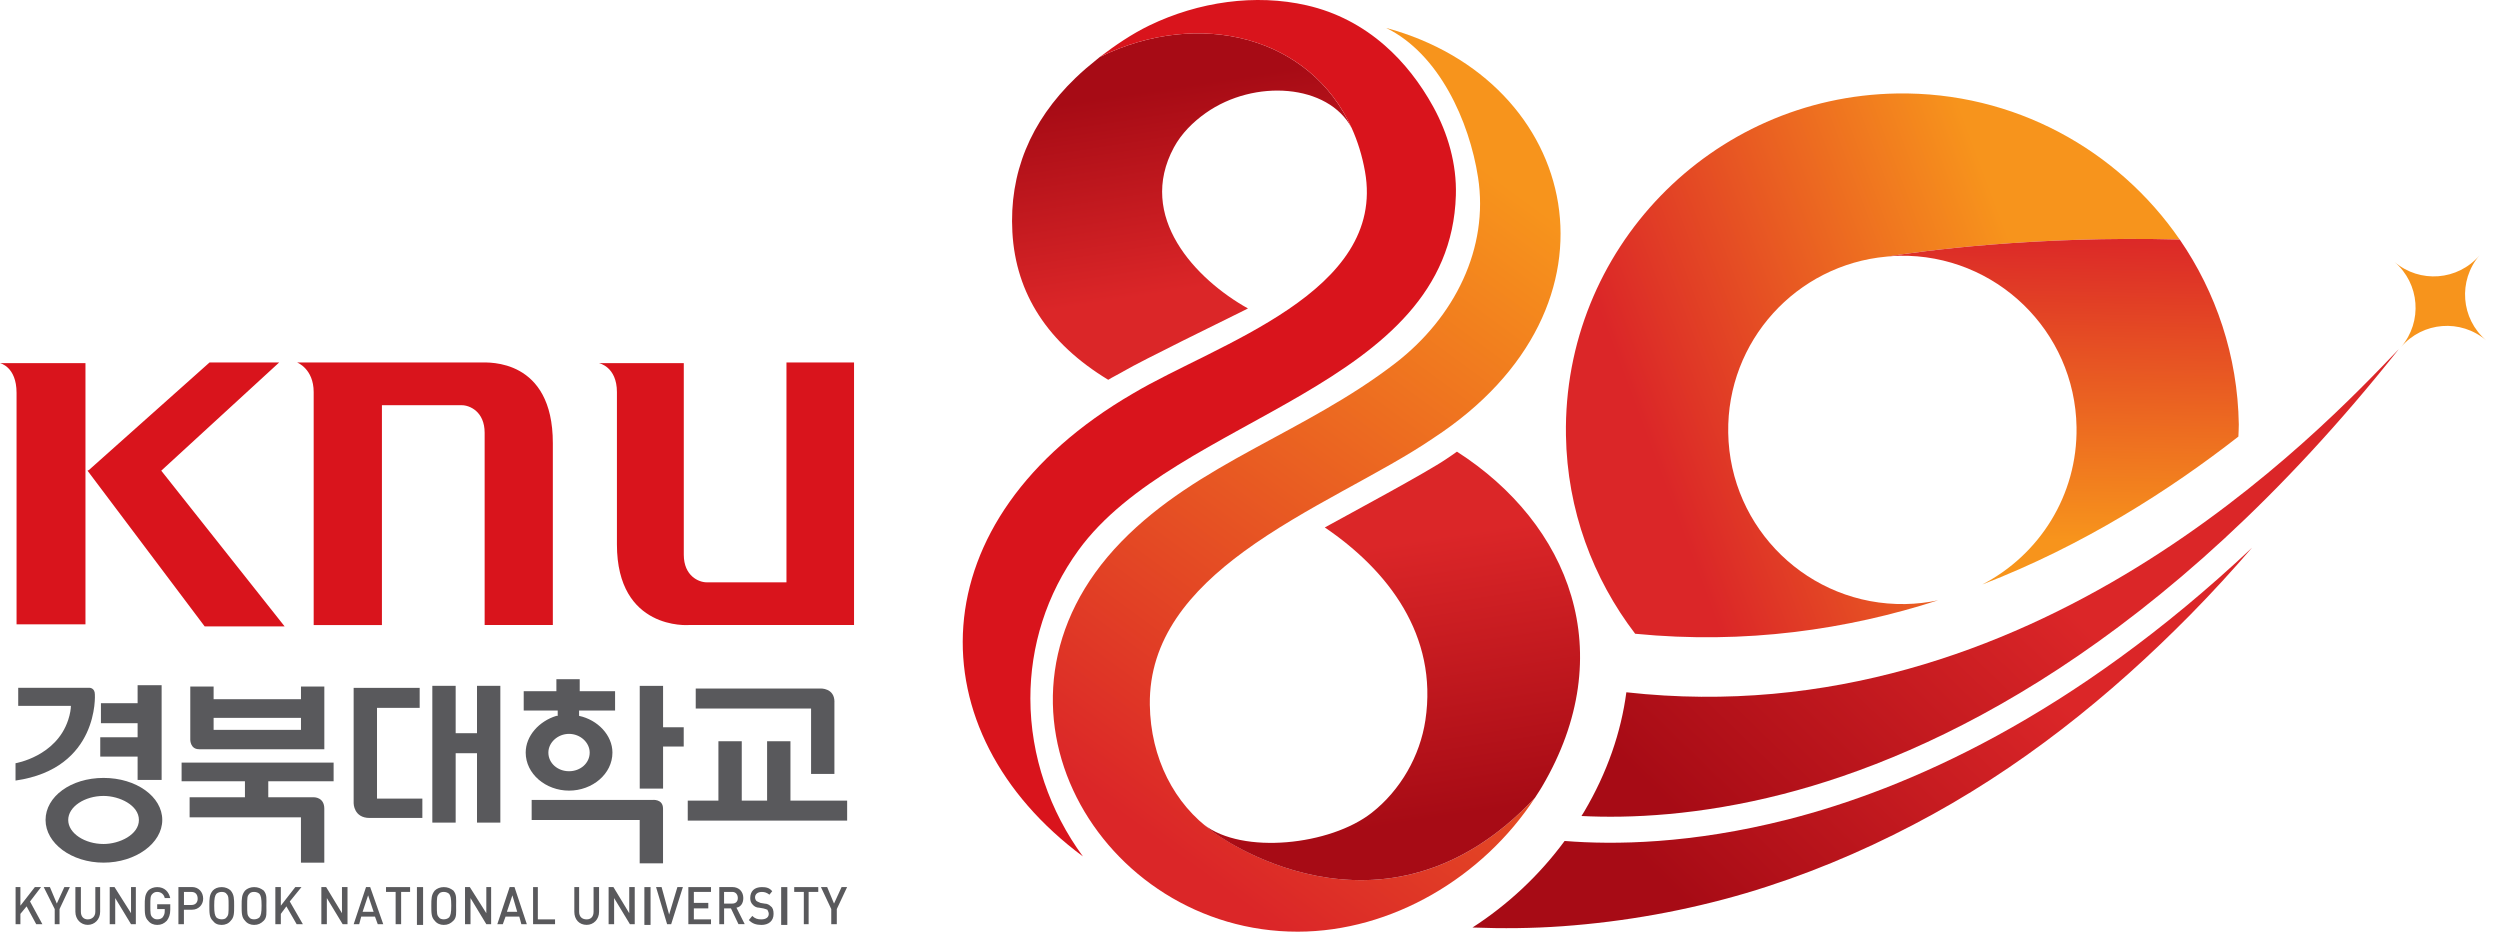 <svg width="161" height="60" viewBox="0 0 161 60" fill="none" xmlns="http://www.w3.org/2000/svg">
<path d="M72.976 25.334H72.971V25.337C72.971 25.337 72.973 25.337 72.976 25.334Z" fill="#D9141C"/>
<path d="M70.83 3.668C70.771 3.714 70.712 3.765 70.653 3.814C70.176 4.195 69.706 4.592 69.25 5.033C66.352 7.827 64.988 11.166 65.197 14.951C65.416 18.925 67.491 22.109 71.37 24.459C71.648 24.286 71.979 24.128 72.268 23.961L72.374 23.9C73.529 23.223 78.741 20.673 80.082 20.009C80.179 19.96 80.272 19.914 80.369 19.865C76.99 17.978 73.19 13.958 75.6 9.493C76.081 8.603 76.824 7.863 77.648 7.279C80.791 5.058 85.54 5.41 87.046 8.242C84.391 2.373 77.26 0.517 70.83 3.668Z" fill="url(#paint0_linear_185_247)"/>
<path d="M92.297 6.869C91.468 5.364 90.424 4.01 89.165 2.913C87.762 1.69 86.09 0.785 84.149 0.342C80.851 -0.411 77.194 0.104 74.011 1.643C72.879 2.192 71.809 2.926 70.833 3.666C70.833 3.666 70.835 3.666 70.837 3.666C77.263 0.519 84.394 2.373 87.049 8.245C87.433 9.095 87.726 10.029 87.906 11.045C89.293 18.845 78.354 22.137 72.978 25.334C72.978 25.334 72.976 25.334 72.974 25.336C58.932 33.492 58.936 47.137 69.739 55.153C67.617 52.258 66.36 48.704 66.356 44.986C66.351 41.624 67.383 38.281 69.456 35.43C75.775 26.739 93.383 25.039 93.758 12.579C93.819 10.554 93.243 8.59 92.297 6.869Z" fill="#D9141C"/>
<path d="M78.092 53.548V53.542C75.627 51.79 74.096 48.82 74.049 45.393C73.99 41.16 76.635 38.06 80.109 35.516C84.025 32.648 88.992 30.486 92.324 28.204C105.288 19.73 101.762 5.178 89.27 1.799C92.685 3.474 94.627 7.81 95.186 11.421C95.89 15.959 93.701 20.424 89.863 23.387C84.031 27.886 77.16 29.807 72.223 34.875C62.083 45.285 70.877 60.021 83.584 60C89.618 59.992 95.498 56.516 98.854 51.374C89.011 61.879 78.094 53.548 78.094 53.548H78.092Z" fill="url(#paint1_linear_185_247)"/>
<path d="M93.828 29.086C93.608 29.24 93.393 29.396 93.165 29.544C91.896 30.415 86.9 33.093 85.318 33.968C89.38 36.723 92.617 40.909 91.795 46.384C91.451 48.675 90.2 50.881 88.34 52.342C85.668 54.441 80.011 55.048 77.531 53.103L78.082 53.551C78.082 53.551 89.013 61.879 98.856 51.372C98.885 51.328 98.912 51.281 98.942 51.237C99.062 51.051 99.185 50.868 99.296 50.678C104.398 42.042 101.074 33.739 93.828 29.086Z" fill="url(#paint2_linear_185_247)"/>
<path d="M104.737 44.583C104.398 47.152 103.51 49.754 102.014 52.283C101.96 52.374 101.901 52.462 101.846 52.551C104.923 52.707 109.407 52.53 114.833 51.136C124.522 48.645 139.272 41.658 154.493 22.472C149.533 27.65 130.912 47.5 104.737 44.583Z" fill="url(#paint3_linear_185_247)"/>
<path d="M115.127 52.775C108.916 54.356 103.943 54.415 100.761 54.158C99.122 56.383 97.093 58.271 94.828 59.732C96.766 59.806 98.7 59.787 100.617 59.65C104.65 59.359 108.606 58.642 112.396 57.53C116.186 56.41 119.799 54.9 123.203 53.12C130.036 49.562 135.925 44.796 141.079 39.568C142.45 38.176 143.764 36.74 145.029 35.274C133.451 46.171 122.768 50.83 115.127 52.775Z" fill="url(#paint4_linear_185_247)"/>
<path d="M159.682 16.442C158.288 18.073 155.835 18.262 154.205 16.868C155.835 18.262 156.025 20.715 154.631 22.346C156.025 20.715 158.478 20.525 160.108 21.919C158.478 20.525 158.288 18.073 159.682 16.442Z" fill="#F7941C"/>
<path d="M140.372 15.426C136.396 9.647 129.702 5.899 122.162 6.02C110.198 6.214 100.655 16.069 100.847 28.034C100.925 32.85 102.587 37.258 105.305 40.814C112.412 41.51 118.957 40.546 124.809 38.661C124.126 38.804 123.419 38.889 122.694 38.901C116.5 39 111.398 34.061 111.297 27.867C111.202 21.957 115.696 17.054 121.488 16.527C123.694 16.179 130.995 15.177 140.374 15.426H140.372Z" fill="url(#paint5_linear_185_247)"/>
<path d="M121.486 16.527C121.767 16.501 122.045 16.474 122.332 16.47C128.526 16.371 133.628 21.31 133.729 27.504C133.801 31.908 131.319 35.748 127.657 37.642C134.176 35.126 139.738 31.56 144.152 28.116C144.156 27.854 144.184 27.599 144.179 27.335C144.108 22.909 142.707 18.819 140.375 15.426C130.998 15.177 123.694 16.179 121.488 16.527H121.486Z" fill="url(#paint6_linear_185_247)"/>
<path d="M31.208 40.252H35.603V28.536C35.603 23.077 31.43 23.344 30.986 23.344H19.135C19.135 23.344 20.201 23.744 20.201 25.252V40.255H24.596V26.096H29.745C30.235 26.096 31.211 26.496 31.211 27.871V40.255L31.208 40.252ZM55 40.252V23.341H50.648V37.501H45.499C45.012 37.501 44.036 37.101 44.036 35.725V23.387H38.575C38.575 23.387 39.73 23.609 39.73 25.252V35.06C39.73 40.609 44.347 40.252 44.347 40.252H55ZM5.636 30.312L13.182 40.341H18.331L10.385 30.312L17.977 23.344H13.493L5.726 30.269L5.636 30.312ZM5.504 23.387H0C0 23.387 1.066 23.609 1.066 25.296V40.209H5.504V23.387Z" fill="#D9141C"/>
<path d="M2.332 59.518L1.712 58.369L1.314 58.854V59.518H1.004V57.129H1.314V58.325L2.244 57.129H2.642L1.934 58.056L2.729 59.518H2.332Z" fill="#59595C"/>
<path d="M3.834 58.544V59.518H3.524V58.544L2.816 57.129H3.214L3.659 58.19L4.144 57.129H4.498L3.834 58.544Z" fill="#59595C"/>
<path d="M5.651 59.562C5.209 59.562 4.855 59.208 4.855 58.72V57.126H5.209V58.72C5.209 59.03 5.388 59.208 5.651 59.208C5.914 59.208 6.139 59.03 6.139 58.72V57.126H6.449V58.72C6.449 59.208 6.095 59.562 5.651 59.562Z" fill="#59595C"/>
<path d="M8.438 59.518L7.42 57.836V59.518H7.066V57.129H7.376L8.438 58.81V57.129H8.748V59.518H8.438Z" fill="#59595C"/>
<path d="M10.741 59.298C10.565 59.474 10.387 59.565 10.12 59.565C9.898 59.565 9.679 59.477 9.544 59.298C9.322 59.076 9.322 58.81 9.322 58.325C9.322 57.883 9.322 57.617 9.544 57.351C9.676 57.217 9.898 57.129 10.12 57.129C10.606 57.129 10.872 57.439 10.963 57.836H10.609C10.565 57.614 10.387 57.439 10.123 57.439C9.992 57.439 9.901 57.483 9.813 57.57C9.682 57.702 9.682 57.836 9.682 58.322C9.682 58.807 9.682 58.942 9.813 59.074C9.901 59.161 9.989 59.205 10.123 59.205C10.299 59.205 10.389 59.161 10.477 59.074C10.565 58.939 10.609 58.851 10.609 58.676V58.544H10.123V58.234H10.965V58.588C10.965 58.898 10.878 59.12 10.743 59.296L10.741 59.298Z" fill="#59595C"/>
<path d="M12.332 57.439H11.847V58.281H12.332C12.598 58.281 12.73 58.102 12.73 57.883C12.73 57.617 12.598 57.441 12.332 57.441V57.439ZM12.376 58.588H11.844V59.518H11.49V57.126H12.376C12.774 57.126 13.084 57.436 13.084 57.877C13.084 58.275 12.774 58.585 12.376 58.585V58.588Z" fill="#59595C"/>
<path d="M14.591 57.57C14.547 57.483 14.412 57.439 14.281 57.439C14.149 57.439 14.015 57.483 13.927 57.57C13.839 57.702 13.795 57.836 13.795 58.322C13.795 58.807 13.839 58.942 13.927 59.074C14.015 59.161 14.149 59.205 14.281 59.205C14.412 59.205 14.547 59.161 14.591 59.074C14.722 58.939 14.722 58.807 14.722 58.322C14.722 57.836 14.722 57.702 14.591 57.57ZM14.857 59.298C14.725 59.474 14.503 59.565 14.281 59.565C14.015 59.565 13.839 59.477 13.705 59.298C13.482 59.076 13.482 58.81 13.482 58.325C13.482 57.883 13.482 57.617 13.705 57.351C13.836 57.217 14.015 57.129 14.281 57.129C14.503 57.129 14.722 57.217 14.857 57.351C15.079 57.617 15.079 57.883 15.079 58.325C15.079 58.81 15.079 59.076 14.857 59.298Z" fill="#59595C"/>
<path d="M16.715 57.57C16.627 57.483 16.492 57.439 16.361 57.439C16.229 57.439 16.095 57.483 16.051 57.57C15.919 57.702 15.919 57.836 15.919 58.322C15.919 58.807 15.919 58.942 16.051 59.074C16.095 59.161 16.229 59.205 16.361 59.205C16.492 59.205 16.627 59.161 16.715 59.074C16.802 58.939 16.846 58.807 16.846 58.322C16.846 57.836 16.802 57.702 16.715 57.57ZM16.981 59.298C16.802 59.474 16.627 59.565 16.361 59.565C16.139 59.565 15.919 59.477 15.785 59.298C15.562 59.076 15.562 58.81 15.562 58.325C15.562 57.883 15.562 57.617 15.785 57.351C15.916 57.217 16.139 57.129 16.361 57.129C16.627 57.129 16.802 57.217 16.981 57.351C17.203 57.617 17.156 57.883 17.156 58.325C17.156 58.81 17.2 59.076 16.981 59.298Z" fill="#59595C"/>
<path d="M19.104 59.518L18.443 58.369L18.086 58.854V59.518H17.732V57.129H18.086V58.325L19.016 57.129H19.414L18.662 58.056L19.505 59.518H19.104Z" fill="#59595C"/>
<path d="M22.067 59.518L21.049 57.836V59.518H20.695V57.129H21.005L22.023 58.81V57.129H22.38V59.518H22.067Z" fill="#59595C"/>
<path d="M23.707 57.658L23.353 58.72H24.061L23.707 57.658ZM24.327 59.518L24.149 59.03H23.263L23.131 59.518H22.777L23.573 57.126H23.839L24.681 59.518H24.327Z" fill="#59595C"/>
<path d="M25.833 57.439V59.518H25.479V57.439H24.859V57.129H26.409V57.439H25.833Z" fill="#59595C"/>
<path d="M27.247 57.129H26.85V59.565H27.247V57.129Z" fill="#59595C"/>
<path d="M28.93 57.57C28.842 57.483 28.707 57.439 28.576 57.439C28.444 57.439 28.309 57.483 28.266 57.57C28.134 57.702 28.134 57.836 28.134 58.322C28.134 58.807 28.134 58.942 28.266 59.074C28.309 59.161 28.444 59.205 28.576 59.205C28.707 59.205 28.842 59.161 28.93 59.074C29.017 58.939 29.061 58.807 29.061 58.322C29.061 57.836 29.017 57.702 28.93 57.57ZM29.195 59.298C29.017 59.474 28.842 59.565 28.576 59.565C28.353 59.565 28.134 59.477 28 59.298C27.777 59.076 27.777 58.81 27.777 58.325C27.777 57.883 27.777 57.617 28 57.351C28.134 57.217 28.353 57.129 28.576 57.129C28.842 57.129 29.017 57.217 29.195 57.351C29.418 57.617 29.374 57.883 29.374 58.325C29.374 58.81 29.418 59.076 29.195 59.298Z" fill="#59595C"/>
<path d="M31.319 59.518L30.301 57.836V59.518H29.947V57.129H30.257L31.319 58.81V57.129H31.629V59.518H31.319Z" fill="#59595C"/>
<path d="M32.998 57.658L32.645 58.72H33.308L32.998 57.658ZM33.575 59.518L33.443 59.03H32.557L32.381 59.518H32.027L32.823 57.126H33.133L33.928 59.518H33.575Z" fill="#59595C"/>
<path d="M34.33 59.518V57.129H34.637V59.208H35.745V59.518H34.33Z" fill="#59595C"/>
<path d="M37.782 59.562C37.294 59.562 36.986 59.208 36.986 58.72V57.126H37.296V58.72C37.296 59.03 37.475 59.208 37.785 59.208C38.051 59.208 38.226 59.03 38.226 58.72V57.126H38.58V58.72C38.58 59.208 38.226 59.562 37.782 59.562Z" fill="#59595C"/>
<path d="M40.567 59.518L39.549 57.836V59.518H39.195V57.129H39.505L40.523 58.81V57.129H40.877V59.518H40.567Z" fill="#59595C"/>
<path d="M41.896 57.129H41.498V59.565H41.896V57.129Z" fill="#59595C"/>
<path d="M43.224 59.518H42.961L42.25 57.129H42.607L43.092 58.898L43.624 57.129H43.978L43.224 59.518Z" fill="#59595C"/>
<path d="M44.33 59.518V57.129H45.789V57.439H44.684V58.146H45.614V58.5H44.684V59.208H45.789V59.518H44.33Z" fill="#59595C"/>
<path d="M47.162 57.439H46.63V58.19H47.162C47.384 58.19 47.516 58.056 47.516 57.836C47.516 57.617 47.384 57.439 47.162 57.439ZM47.559 59.518L47.074 58.5H46.632V59.518H46.322V57.126H47.162C47.603 57.126 47.869 57.436 47.869 57.834C47.869 58.188 47.691 58.41 47.428 58.454L47.96 59.515H47.562L47.559 59.518Z" fill="#59595C"/>
<path d="M49.023 59.562C48.669 59.562 48.447 59.474 48.225 59.252L48.447 58.986C48.625 59.164 48.801 59.208 49.023 59.208C49.333 59.208 49.508 59.076 49.508 58.854C49.508 58.766 49.465 58.676 49.421 58.588C49.333 58.544 49.289 58.544 49.154 58.5L48.888 58.456C48.71 58.456 48.578 58.369 48.491 58.278C48.359 58.146 48.315 58.012 48.315 57.836C48.315 57.392 48.581 57.129 49.067 57.129C49.333 57.129 49.552 57.173 49.731 57.395L49.552 57.617C49.377 57.485 49.242 57.441 49.067 57.441C48.801 57.441 48.625 57.573 48.625 57.795C48.625 57.883 48.669 57.971 48.713 58.017C48.757 58.061 48.891 58.105 48.979 58.149L49.245 58.193C49.423 58.193 49.555 58.281 49.643 58.371C49.775 58.459 49.818 58.637 49.818 58.86C49.818 59.304 49.508 59.567 49.023 59.567V59.562Z" fill="#59595C"/>
<path d="M50.704 57.129H50.307V59.565H50.704V57.129Z" fill="#59595C"/>
<path d="M52.076 57.439V59.518H51.766V57.439H51.147V57.129H52.696V57.439H52.076Z" fill="#59595C"/>
<path d="M53.89 58.544V59.518H53.533V58.544L52.869 57.129H53.27L53.711 58.19L54.197 57.129H54.553L53.89 58.544Z" fill="#59595C"/>
<path d="M23.807 52.677H27.2V51.431H24.279V45.588H27.027V44.299H22.775V51.733C22.775 51.733 22.775 52.677 23.807 52.677Z" fill="#59595C"/>
<path d="M50.905 51.56V47.736H49.401V51.56H47.769V47.736H46.266V51.56H44.291V52.847H54.556V51.56H50.905Z" fill="#59595C"/>
<path d="M20.885 52.076V55.557H19.381V52.636H12.211V51.346H15.774V50.315H11.695V49.111H21.485V50.315H17.277V51.346H20.24C20.24 51.346 20.885 51.346 20.885 52.076Z" fill="#59595C"/>
<path d="M19.383 46.23V47.004H13.757V46.23H19.383ZM12.813 48.252H20.887V44.211H19.383V45.029H13.757V44.211H12.254V47.648C12.254 47.648 12.254 48.249 12.813 48.249V48.252Z" fill="#59595C"/>
<path d="M30.719 47.218H29.345V44.167H27.842V52.976H29.345V48.507H30.719V52.976H32.222V44.167H30.719V47.218Z" fill="#59595C"/>
<path d="M53.736 45.199V49.84H52.233V45.63H44.805V44.34H52.837C52.837 44.34 53.739 44.297 53.739 45.199H53.736Z" fill="#59595C"/>
<path d="M36.645 47.262C37.375 47.262 37.976 47.821 37.976 48.466C37.976 49.152 37.375 49.667 36.645 49.667C35.916 49.667 35.315 49.152 35.315 48.466C35.315 47.821 35.916 47.262 36.645 47.262ZM35.831 46.101C34.714 46.444 33.855 47.391 33.855 48.466C33.855 49.84 35.145 50.916 36.648 50.916C38.151 50.916 39.441 49.84 39.441 48.466C39.441 47.349 38.494 46.359 37.293 46.101V45.758H39.611V44.513H37.334V43.74H35.831V44.513H33.727V45.758H35.916V46.101H35.831ZM42.702 46.834V44.17H41.199V50.787H42.702V48.079H44.032V46.834H42.702ZM42.014 51.516H34.239V52.806H41.196V55.598H42.699V52.076C42.699 51.431 42.014 51.516 42.014 51.516Z" fill="#59595C"/>
<path d="M6.67 54.353C5.465 54.353 4.393 53.667 4.393 52.806C4.393 51.944 5.465 51.258 6.67 51.258C7.701 51.258 8.946 51.859 8.946 52.806C8.946 53.752 7.701 54.353 6.67 54.353ZM10.45 52.806C10.45 51.302 8.776 50.098 6.67 50.098C4.563 50.098 2.934 51.3 2.934 52.806C2.934 54.312 4.61 55.554 6.67 55.554C8.73 55.554 10.45 54.309 10.45 52.806Z" fill="#59595C"/>
<path d="M8.862 44.126V45.287H6.5V46.576H8.862V47.478H6.456V48.724H8.862V50.227H10.409V44.126H8.862ZM5.768 44.296H1.173V45.457H4.566C4.566 45.63 4.522 45.972 4.393 46.359C3.62 48.721 1 49.152 1 49.152V50.268C6.409 49.495 6.11 44.724 6.11 44.724C6.11 44.294 5.768 44.294 5.768 44.294V44.296Z" fill="#59595C"/>
<defs>
<linearGradient id="paint0_linear_185_247" x1="68.874" y1="6.613" x2="70.869" y2="19.528" gradientUnits="userSpaceOnUse">
<stop stop-color="#A70B15"/>
<stop offset="1" stop-color="#DB2628"/>
</linearGradient>
<linearGradient id="paint1_linear_185_247" x1="70.606" y1="51.324" x2="98.64" y2="13.048" gradientUnits="userSpaceOnUse">
<stop stop-color="#DB2628"/>
<stop offset="1" stop-color="#F7941C"/>
</linearGradient>
<linearGradient id="paint2_linear_185_247" x1="86.843" y1="53.608" x2="84.099" y2="35.848" gradientUnits="userSpaceOnUse">
<stop stop-color="#A70B15"/>
<stop offset="1" stop-color="#DB2628"/>
</linearGradient>
<linearGradient id="paint3_linear_185_247" x1="109.951" y1="54.246" x2="128.729" y2="34.855" gradientUnits="userSpaceOnUse">
<stop stop-color="#A70B15"/>
<stop offset="1" stop-color="#DB2628"/>
</linearGradient>
<linearGradient id="paint4_linear_185_247" x1="109.149" y1="58.745" x2="127.4" y2="39.899" gradientUnits="userSpaceOnUse">
<stop stop-color="#A70B15"/>
<stop offset="1" stop-color="#DB2628"/>
</linearGradient>
<linearGradient id="paint5_linear_185_247" x1="106.055" y1="28.216" x2="130.762" y2="18.933" gradientUnits="userSpaceOnUse">
<stop stop-color="#DB2628"/>
<stop offset="1" stop-color="#F7941C"/>
</linearGradient>
<linearGradient id="paint6_linear_185_247" x1="132.974" y1="14.856" x2="132.572" y2="34.798" gradientUnits="userSpaceOnUse">
<stop stop-color="#DB2628"/>
<stop offset="1" stop-color="#F7941C"/>
</linearGradient>
</defs>
</svg>
